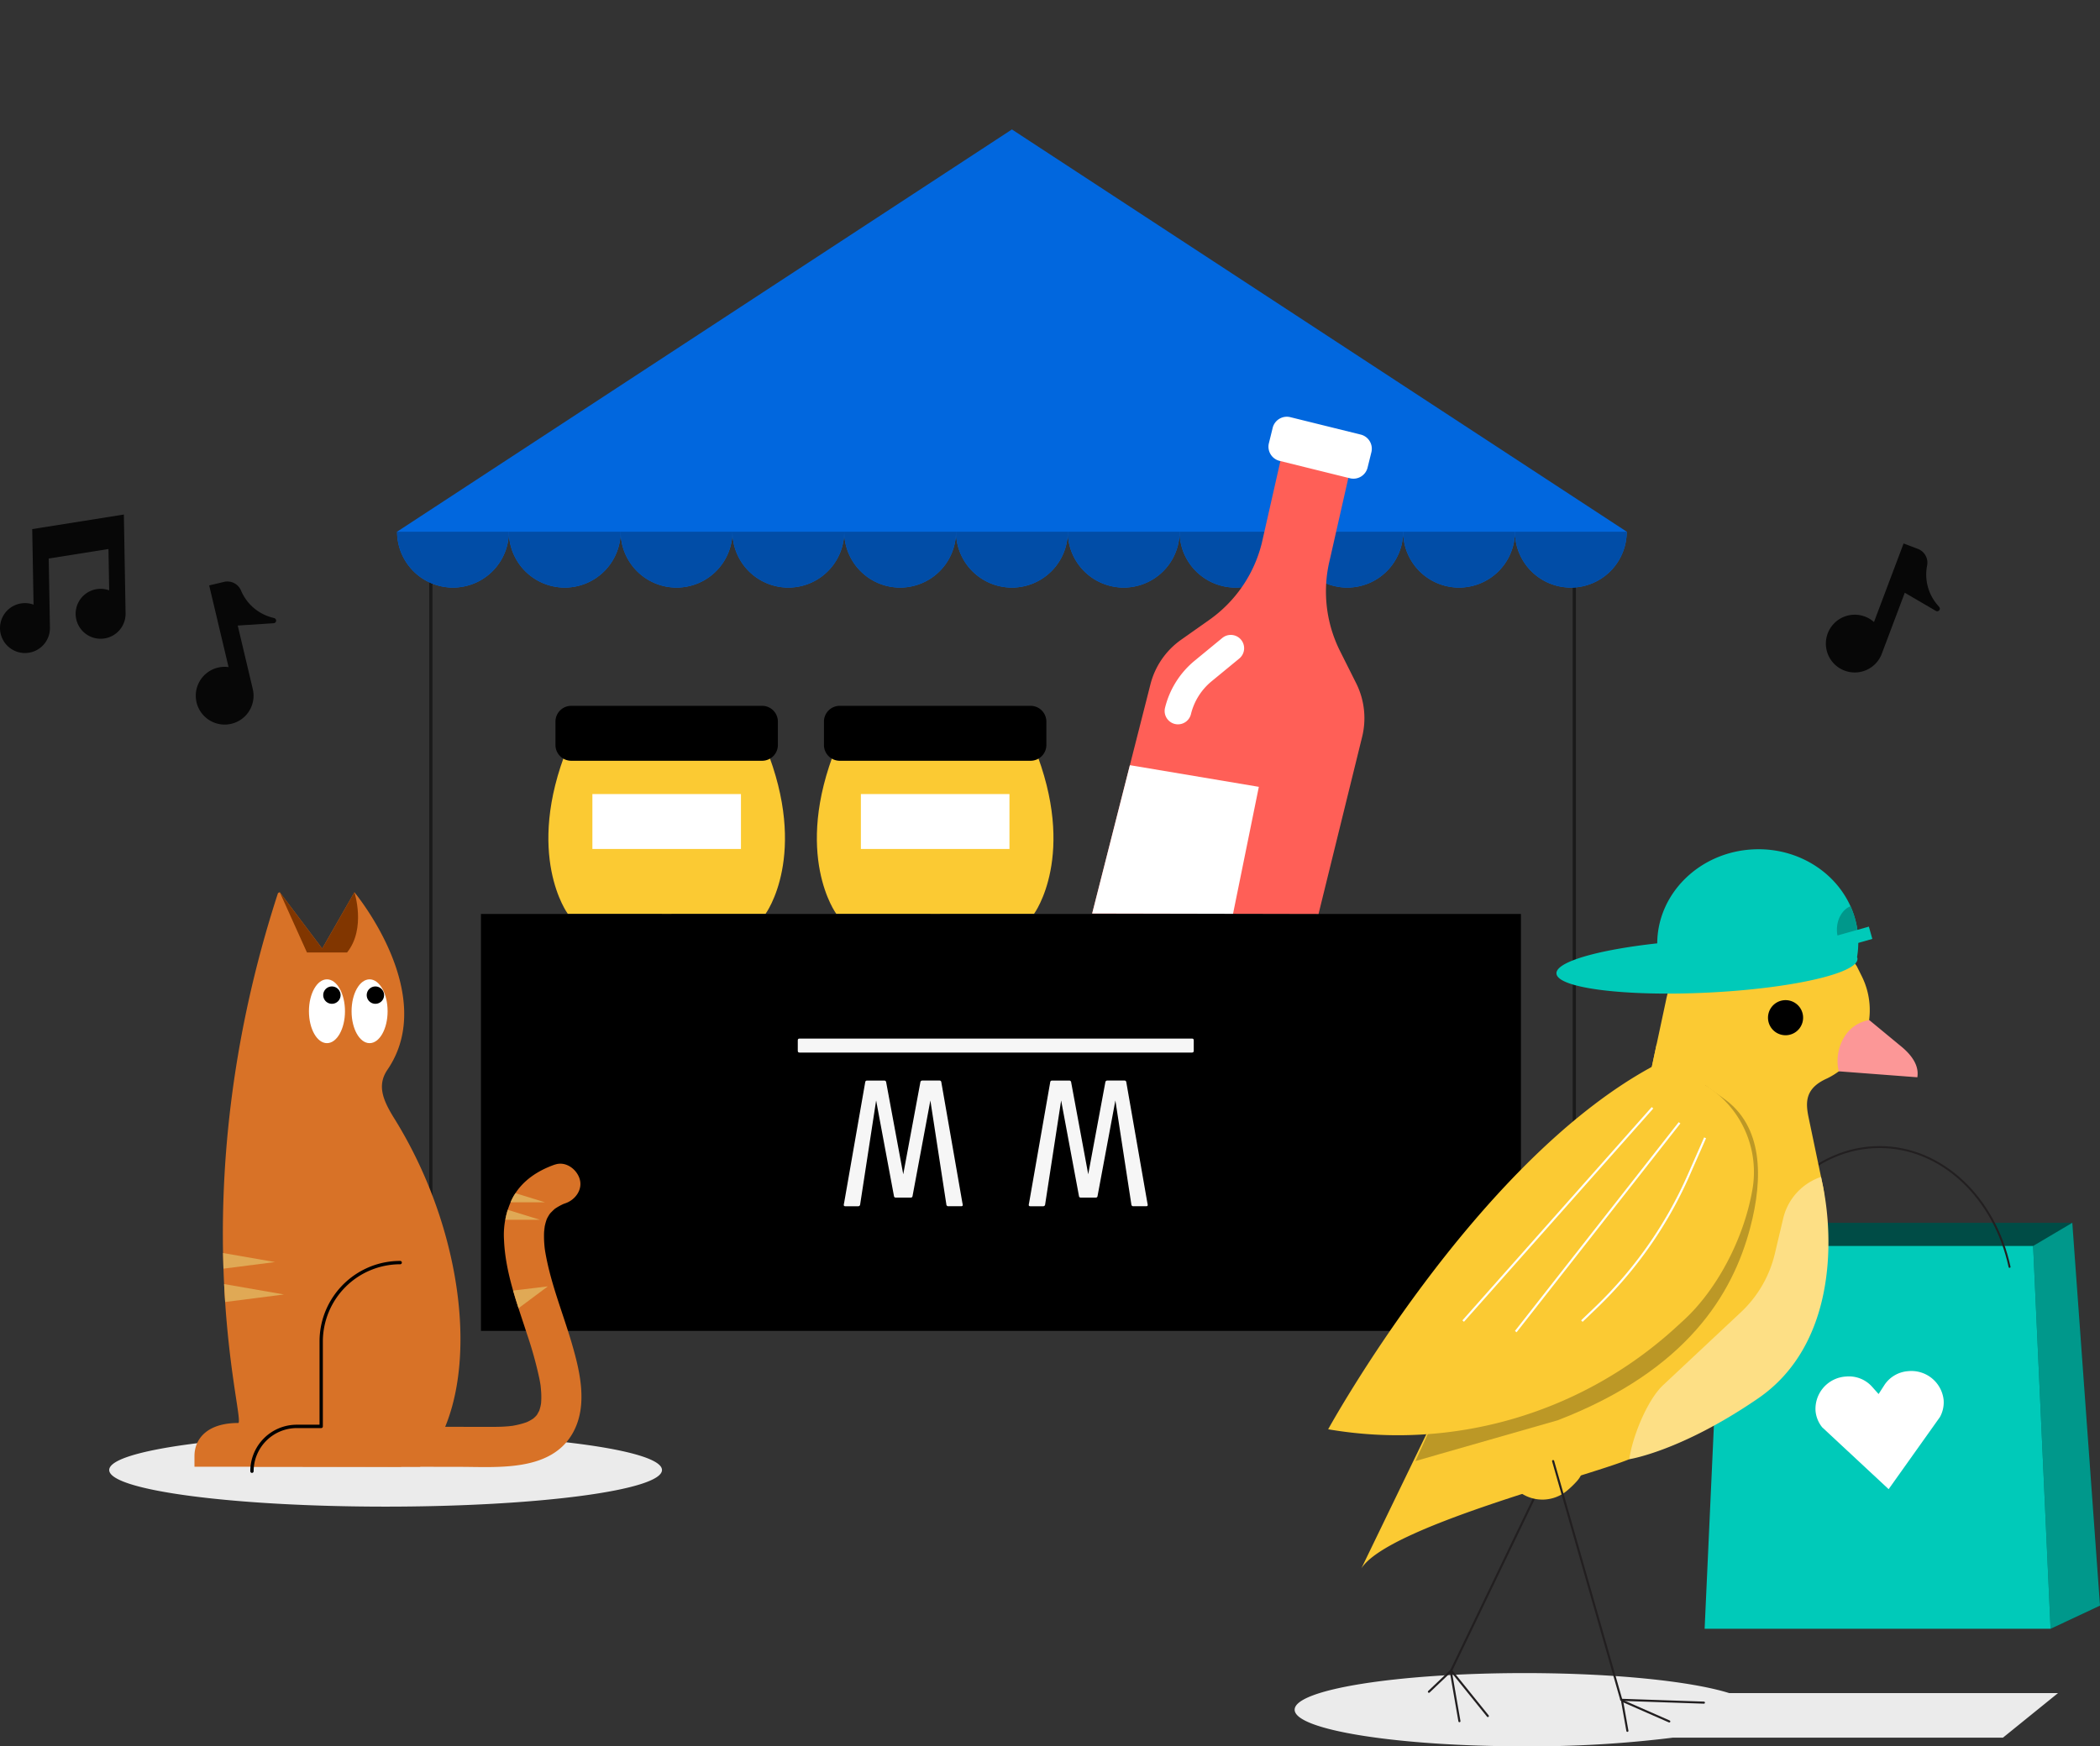 <svg xmlns="http://www.w3.org/2000/svg" xmlns:xlink="http://www.w3.org/1999/xlink" width="518.623" height="431.368" viewBox="0 0 518.623 431.368">
  <rect x="0" y="0" width="518.623" height="431.368" fill="#333333" stroke="none"/>
  <defs>
    <clipPath id="clip-path">
      <rect id="Rectangle_3324" data-name="Rectangle 3324" width="95.568" height="143.424" fill="none"/>
    </clipPath>
  </defs>
  <g id="Group_3831" data-name="Group 3831" transform="translate(15733.4 9159.276)">
    <path id="Union_12" data-name="Union 12" d="M292.758,68.255c0-5,25.4-9.046,56.743-9.046,22.052,0,41.167,2.006,50.558,4.935h81.229L467.68,75.159H386.167A284.381,284.381,0,0,1,349.5,77.3C318.163,77.3,292.758,73.251,292.758,68.255ZM0,9.046C0,4.05,30.559,0,68.256,0s68.256,4.05,68.256,9.046-30.559,9.046-68.256,9.046S0,14.042,0,9.046Z" transform="translate(-15706.427 -8805.209)" fill="#ebebeb"/>
    <g id="Group_3825" data-name="Group 3825" transform="translate(-15685.045 -9159.276)">
      <line id="Line_737" data-name="Line 737" y2="195.835" transform="translate(58.044 132.91)" fill="none" stroke="#1a1a1a" stroke-miterlimit="10" stroke-width="0.801"/>
      <line id="Line_738" data-name="Line 738" y2="195.835" transform="translate(340.434 132.91)" fill="none" stroke="#1a1a1a" stroke-miterlimit="10" stroke-width="0.801"/>
      <path id="Path_5682" data-name="Path 5682" d="M331.185,117.055,179.347,17.693,27.509,117.055a13.8,13.8,0,0,0,27.607,0,13.8,13.8,0,0,0,27.607,0,13.8,13.8,0,0,0,27.607,0,13.8,13.8,0,0,0,27.607,0,13.8,13.8,0,0,0,27.607,0,13.8,13.8,0,0,0,27.607,0,13.8,13.8,0,0,0,27.605,0,13.8,13.8,0,0,0,27.607,0,13.8,13.8,0,0,0,27.607,0,13.8,13.8,0,0,0,27.607,0,13.8,13.8,0,0,0,27.607,0" transform="translate(22.202 14.28)" fill="#0167de"/>
      <rect id="Rectangle_2620" data-name="Rectangle 2620" width="256.836" height="102.985" transform="translate(70.422 225.762)"/>
      <path id="Path_5683" data-name="Path 5683" d="M93.84,148.152c.042-.311.184-.445.486-.445H98.5a.47.47,0,0,1,.531.4v.043l4.211,22.708,4.221-22.708a.474.474,0,0,1,.493-.45h4.209c.309,0,.445.134.488.445l5.19,29.758a3.822,3.822,0,0,1,.092.533c0,.183-.092.311-.369.311h-3.15a.469.469,0,0,1-.528-.4V178.3l-3.947-25.679-4.391,23.552c-.043.354-.22.445-.531.445h-3.551c-.309,0-.488-.09-.53-.445l-4.393-23.552L92.6,178.3a.468.468,0,0,1-.482.45H88.921c-.266,0-.367-.135-.367-.311a3.571,3.571,0,0,1,.09-.533Z" transform="translate(71.472 119.21)" fill="#f6f6f6"/>
      <path id="Path_5684" data-name="Path 5684" d="M119.124,148.152c.042-.311.184-.445.488-.445h4.167a.47.47,0,0,1,.531.4v.043l4.211,22.708,4.221-22.708a.474.474,0,0,1,.493-.45h4.209c.309,0,.445.134.488.445l5.19,29.758a3.837,3.837,0,0,1,.092.533c0,.183-.092.311-.369.311H139.7a.47.47,0,0,1-.528-.4V178.3l-3.945-25.679-4.393,23.552c-.043.354-.22.445-.531.445h-3.549c-.309,0-.488-.09-.531-.445l-4.391-23.552L117.881,178.3a.466.466,0,0,1-.481.45h-3.2c-.266,0-.367-.135-.367-.311a3.571,3.571,0,0,1,.09-.533Z" transform="translate(91.876 119.21)" fill="#f6f6f6"/>
      <path id="Path_5685" data-name="Path 5685" d="M176.953,145.419h2.662c.311,0,.445-.136.445-.445v-2.568c0-.311-.134-.443-.445-.443h-96.9c-.311,0-.445.13-.445.443v2.568c0,.311.136.445.445.445Z" transform="translate(66.398 114.579)" fill="#f6f6f6"/>
      <path id="Path_5686" data-name="Path 5686" d="M78.576,99.837c-11.446-1.18-22.963-.871-25.6,4.527-10.785,26.68,0,41.233,0,41.233h25.6Z" transform="translate(38.89 80.125)" fill="#fbca33"/>
      <path id="Path_5687" data-name="Path 5687" d="M63.7,99.837c11.446-1.18,22.963-.871,25.6,4.527,10.785,26.68,0,41.233,0,41.233H63.7Z" transform="translate(51.412 80.125)" fill="#fbca33"/>
      <path id="Path_5688" data-name="Path 5688" d="M100.188,110.046H53.046a3.891,3.891,0,0,1-3.892-3.891v-5.783a3.891,3.891,0,0,1,3.892-3.891h47.142a3.891,3.891,0,0,1,3.891,3.891v5.783a3.891,3.891,0,0,1-3.891,3.891" transform="translate(39.673 77.871)"/>
      <rect id="Rectangle_2621" data-name="Rectangle 2621" width="36.691" height="13.564" transform="translate(97.944 196.145)" fill="#fff"/>
      <path id="Path_5689" data-name="Path 5689" d="M115.269,99.837c-11.446-1.18-22.963-.871-25.6,4.527-10.785,26.68,0,41.233,0,41.233h25.6Z" transform="translate(68.503 80.125)" fill="#fbca33"/>
      <path id="Path_5690" data-name="Path 5690" d="M100.393,99.837c11.446-1.18,22.963-.871,25.6,4.527,10.785,26.68,0,41.233,0,41.233h-25.6Z" transform="translate(81.027 80.125)" fill="#fbca33"/>
      <path id="Path_5691" data-name="Path 5691" d="M136.881,110.046H89.739a3.891,3.891,0,0,1-3.893-3.891v-5.783a3.891,3.891,0,0,1,3.893-3.891h47.142a3.891,3.891,0,0,1,3.891,3.891v5.783a3.891,3.891,0,0,1-3.891,3.891" transform="translate(69.286 77.871)"/>
      <rect id="Rectangle_2622" data-name="Rectangle 2622" width="36.691" height="13.564" transform="translate(164.251 196.145)" fill="#fff"/>
      <path id="Path_5692" data-name="Path 5692" d="M132.974,86.48a13.8,13.8,0,0,0,13.8-13.8H119.171a13.8,13.8,0,0,0,13.8,13.8" transform="translate(96.184 58.658)" fill="#014da7"/>
      <path id="Path_5693" data-name="Path 5693" d="M163.528,86.48a13.8,13.8,0,0,0,13.8-13.8H149.724a13.8,13.8,0,0,0,13.8,13.8" transform="translate(120.841 58.658)" fill="#014da7"/>
      <path id="Path_5694" data-name="Path 5694" d="M148.251,86.48a13.8,13.8,0,0,0,13.8-13.8H134.448a13.8,13.8,0,0,0,13.8,13.8" transform="translate(108.513 58.658)" fill="#014da7"/>
      <path id="Path_5695" data-name="Path 5695" d="M194.082,86.48a13.8,13.8,0,0,0,13.8-13.8H180.278a13.8,13.8,0,0,0,13.8,13.8" transform="translate(145.503 58.658)" fill="#014da7"/>
      <path id="Path_5696" data-name="Path 5696" d="M178.8,86.48a13.8,13.8,0,0,0,13.8-13.8H165a13.8,13.8,0,0,0,13.8,13.8" transform="translate(133.174 58.658)" fill="#014da7"/>
      <path id="Path_5697" data-name="Path 5697" d="M41.313,86.48a13.8,13.8,0,0,0,13.8-13.8H27.51a13.8,13.8,0,0,0,13.8,13.8" transform="translate(22.203 58.658)" fill="#014da7"/>
      <path id="Path_5698" data-name="Path 5698" d="M71.867,86.48a13.8,13.8,0,0,0,13.8-13.8H58.064a13.8,13.8,0,0,0,13.8,13.8" transform="translate(46.863 58.658)" fill="#014da7"/>
      <path id="Path_5699" data-name="Path 5699" d="M117.7,86.48a13.8,13.8,0,0,0,13.8-13.8H103.894a13.8,13.8,0,0,0,13.8,13.8" transform="translate(83.851 58.658)" fill="#014da7"/>
      <path id="Path_5700" data-name="Path 5700" d="M56.59,86.48a13.8,13.8,0,0,0,13.8-13.8H42.786a13.8,13.8,0,0,0,13.8,13.8" transform="translate(34.531 58.658)" fill="#014da7"/>
      <path id="Path_5701" data-name="Path 5701" d="M87.143,86.48a13.8,13.8,0,0,0,13.8-13.8H73.34a13.8,13.8,0,0,0,13.8,13.8" transform="translate(59.193 58.658)" fill="#014da7"/>
      <path id="Path_5702" data-name="Path 5702" d="M102.42,86.48a13.8,13.8,0,0,0,13.8-13.8H88.617a13.8,13.8,0,0,0,13.8,13.8" transform="translate(71.522 58.658)" fill="#014da7"/>
      <path id="Path_5703" data-name="Path 5703" d="M164.393,85.748l5.835-25.762,16.783,4.153L181.2,89.8a32.867,32.867,0,0,0,2.521,22.621l3.97,7.919a19.294,19.294,0,0,1,1.485,13.251l-10.769,43.75-55.908-.117,14.365-56.483a19.286,19.286,0,0,1,7.612-11.132l6.947-4.9a32.866,32.866,0,0,0,12.971-18.971" transform="translate(98.869 48.413)" fill="#ff5f57"/>
      <path id="Path_5704" data-name="Path 5704" d="M149.331,67.86l17.377,4.3a3.6,3.6,0,0,0,4.364-2.633l.938-3.793a3.6,3.6,0,0,0-2.631-4.364L152,57.072a3.6,3.6,0,0,0-4.364,2.633L146.7,63.5a3.606,3.606,0,0,0,2.633,4.364" transform="translate(118.315 45.976)" fill="#fff"/>
      <path id="Path_5705" data-name="Path 5705" d="M131.816,104.593h0l31.847,5.351L157.29,141.3l-34.79-.072Z" transform="translate(98.869 84.416)" fill="#fff"/>
      <path id="Path_5706" data-name="Path 5706" d="M135.7,108.874a3.3,3.3,0,0,0,3.2-2.519,15.141,15.141,0,0,1,5.072-8.092l6.854-5.636a3.293,3.293,0,1,0-4.183-5.087l-6.854,5.636a21.773,21.773,0,0,0-7.292,11.63,3.3,3.3,0,0,0,2.427,3.976,3.379,3.379,0,0,0,.777.092" transform="translate(106.864 70.048)" fill="#fff"/>
      <rect id="Rectangle_2623" data-name="Rectangle 2623" width="403.099" height="403.099" fill="none"/>
    </g>
    <g id="Group_3824" data-name="Group 3824" transform="translate(-15405.394 -8949.504)">
      <g id="Group_3826" data-name="Group 3826" transform="translate(0 0)">
        <path id="Path_5708" data-name="Path 5708" d="M207.644,196.439l-12.207,5.722L126.519,101.875H200.8Z" transform="translate(-17.028 -9.6)" fill="#004c46"/>
        <path id="Path_5709" data-name="Path 5709" d="M188.034,196.439l-12.207,5.722L171.518,107.6l9.674-5.722Z" transform="translate(2.582 -9.6)" fill="#00988b"/>
        <path id="Path_5710" data-name="Path 5710" d="M200.451,200.424H115.015l4.31-94.564h76.815Z" transform="translate(-22.041 -7.863)" fill="#00cab9"/>
        <path id="Path_5711" data-name="Path 5711" d="M134.1,137.21h0a7.514,7.514,0,0,0,1.641,4.062l16.414,15.285,12.659-17.8a7.493,7.493,0,0,0,.919-4.283,8.006,8.006,0,0,0-8.844-7.058,7.656,7.656,0,0,0-5.786,3.426l-1.427,2.217-1.665-1.862a7.645,7.645,0,0,0-6.361-2.461l-.049,0a8.006,8.006,0,0,0-7.5,8.473" transform="translate(-13.737 1.516)" fill="#fff"/>
        <path id="Path_5712" data-name="Path 5712" d="M122.542,119.98c3.209-17.794,16.5-31.134,32.4-31.134,15.443,0,28.419,12.578,32.1,29.6" transform="translate(-18.761 -15.278)" fill="none" stroke="#221f20" stroke-linecap="round" stroke-linejoin="round" stroke-width="0.479"/>
        <line id="Line_739" data-name="Line 739" x1="23.09" y2="48.026" transform="translate(30.375 154.881)" fill="none" stroke="#221f20" stroke-linecap="round" stroke-linejoin="round" stroke-width="0.517"/>
        <line id="Line_740" data-name="Line 740" x1="8.985" y1="11.136" transform="translate(30.455 202.976)" fill="none" stroke="#221f20" stroke-linecap="round" stroke-linejoin="round" stroke-width="0.517"/>
        <line id="Line_741" data-name="Line 741" x1="2.119" y1="12.239" transform="translate(30.299 203.142)" fill="none" stroke="#221f20" stroke-linecap="round" stroke-linejoin="round" stroke-width="0.517"/>
        <line id="Line_742" data-name="Line 742" y1="5.119" x2="5.381" transform="translate(24.884 202.996)" fill="none" stroke="#221f20" stroke-linecap="round" stroke-linejoin="round" stroke-width="0.517"/>
        <path id="Path_5713" data-name="Path 5713" d="M131.275,69.465l-6.366,29.8c-1.462,11.57-1.141,1.676-7.422,11.5L71.993,176.983,55.962,210.1c6.428-10.253,54.9-22.414,66.189-27l31.786-18.434c10.932-8.777,18.833-35.632,15.966-49.357l-3.482-16.667c-.81-3.877-.788-7.222,4.606-9.616A18.768,18.768,0,0,0,179.564,63.8l-1.231-2.47a26.425,26.425,0,0,0-31.062-10.244,25.143,25.143,0,0,0-16,18.377" transform="translate(-47.777 -32.426)" fill="#fbca33"/>
        <path id="Path_5714" data-name="Path 5714" d="M149.813,95.919l-.4-1.937a14.282,14.282,0,0,0-9.346,10.244L138,112.952a28.948,28.948,0,0,1-8.368,14.443l-19.218,18.016c-4.019,3.768-7.656,13.011-8.351,18.3,0,0,12.715-1.93,31.786-15.005s18.835-39.062,15.967-52.786" transform="translate(-27.687 -13.039)" fill="#fddf85"/>
        <path id="Path_5715" data-name="Path 5715" d="M108.46,131.289l-7.1,5.6a4.88,4.88,0,0,0-.6,7.106,6.621,6.621,0,0,1-.007,8.88,23.47,23.47,0,0,1-2.556,2.448,9.5,9.5,0,0,1-11.175.553l-11.659-7.59" transform="translate(-39.322 3.219)" fill="#fbca33"/>
        <path id="Path_5716" data-name="Path 5716" d="M136.8,78.192l4.747,3.4c9.442,6.76,9.725,19.267,6.385,31.883-4.277,16.157-15.419,35.092-47.5,47.495-31.168,8.906-35.163,10.085-35.163,10.085L82.353,133.6Z" transform="translate(-43.717 -19.921)" fill="#bc9826"/>
        <path id="Path_5717" data-name="Path 5717" d="M130.2,76.774C86.3,100.67,50.261,166.3,50.261,166.3A101.732,101.732,0,0,0,136.2,141.07l1.9-1.745c7.851-7.189,14.832-19.718,16.987-32.524a25.136,25.136,0,0,0-17.55-28.113L131.4,71.081" transform="translate(-50.261 -23.02)" fill="#fbca33"/>
        <path id="Path_5718" data-name="Path 5718" d="M145.713,67l8.114,6.7c3.851,3.271,4,5.905,3.756,7.429l-.9-.069-18.516-1.406a11.411,11.411,0,0,1,1.34-8.42A8.822,8.822,0,0,1,145.713,67" transform="translate(-12.077 -24.797)" fill="#fc9797"/>
        <path id="Path_5719" data-name="Path 5719" d="M93.9,132.527l3.486-3.344a102.623,102.623,0,0,0,22.9-32.735l4.045-9.191" transform="translate(-31.242 -15.97)" fill="none" stroke="#fff" stroke-miterlimit="10" stroke-width="0.517"/>
        <line id="Line_743" data-name="Line 743" x1="40.446" y2="51.578" transform="translate(46.333 67.578)" fill="#fff"/>
        <line id="Line_744" data-name="Line 744" x1="40.446" y2="51.578" transform="translate(46.333 67.578)" fill="none" stroke="#fff" stroke-miterlimit="10" stroke-width="0.517"/>
        <line id="Line_745" data-name="Line 745" x1="46.754" y2="52.691" transform="translate(33.346 63.867)" fill="#fff"/>
        <line id="Line_746" data-name="Line 746" x1="46.754" y2="52.691" transform="translate(33.346 63.867)" fill="none" stroke="#fff" stroke-miterlimit="10" stroke-width="0.517"/>
        <line id="Line_747" data-name="Line 747" x2="16.794" y2="58.802" transform="translate(55.556 151.133)" fill="none" stroke="#221f20" stroke-linecap="round" stroke-linejoin="round" stroke-width="0.517"/>
        <line id="Line_748" data-name="Line 748" x1="20.429" y1="0.696" transform="translate(72.368 210.108)" fill="none" stroke="#221f20" stroke-linecap="round" stroke-linejoin="round" stroke-width="0.517"/>
        <line id="Line_749" data-name="Line 749" x1="11.374" y1="4.991" transform="translate(72.869 210.456)" fill="none" stroke="#221f20" stroke-linecap="round" stroke-linejoin="round" stroke-width="0.517"/>
        <line id="Line_750" data-name="Line 750" x1="1.297" y1="7.313" transform="translate(72.605 210.456)" fill="none" stroke="#221f20" stroke-linecap="round" stroke-linejoin="round" stroke-width="0.517"/>
        <path id="Path_5720" data-name="Path 5720" d="M132.913,64.483a4.335,4.335,0,1,1-6.083.76,4.335,4.335,0,0,1,6.083-.76" transform="translate(-17.291 -26.293)"/>
        <path id="Path_5721" data-name="Path 5721" d="M164.051,59.6c-.629-12.8-12.243-22.631-25.941-21.958-13.275.653-23.636,10.929-23.691,23.214-14.608,1.6-25.032,4.559-24.89,7.436.178,3.618,16.963,5.735,37.492,4.725s37.026-4.758,36.848-8.374a1.239,1.239,0,0,0-.1-.4,21.7,21.7,0,0,0,.28-4.639" transform="translate(-33.148 -37.607)" fill="#00cab9"/>
        <rect id="Rectangle_2624" data-name="Rectangle 2624" width="8.533" height="3.153" transform="translate(125.323 21.433) rotate(-15.73)" fill="#00cab9"/>
        <path id="Path_5722" data-name="Path 5722" d="M142.828,53.252a21.816,21.816,0,0,0-1.7-5.837c-1.946.772-3.358,3.077-3.358,5.8a7.691,7.691,0,0,0,.136,1.424Z" transform="translate(-12.126 -33.333)" fill="#00988b"/>
      </g>
    </g>
    <path id="Path_5723" data-name="Path 5723" d="M55.7,23.064l-.638-.176a11.518,11.518,0,0,1-7.559-6.638,3.644,3.644,0,0,0-4.2-2.133l-3.661.868.66,2.776.99,4.176.775,3.265,2.363,9.959a7.133,7.133,0,1,0,5.977,5.421L46.692,24.9l8.881-.576a.645.645,0,0,0,.13-1.265" transform="translate(-15721.382 -9029.657)" fill="rgba(0,0,0,0.87)"/>
    <path id="Path_5739" data-name="Path 5739" d="M19.367,9.046l-.638-.176a11.518,11.518,0,0,1-7.559-6.638A3.644,3.644,0,0,0,6.971.1L3.309.967l.66,2.776.99,4.176.775,3.265L8.1,21.143a7.133,7.133,0,1,0,5.977,5.421L10.355,10.886l8.881-.576a.645.645,0,0,0,.13-1.265" transform="translate(-15265.486 -9027.679) rotate(34)" fill="rgba(0,0,0,0.87)"/>
    <path id="Path_5724" data-name="Path 5724" d="M7.96,3.6,8.016,6.8,8.1,11.488l.187,10.77a6.164,6.164,0,1,0,4.044,5.681l-.3-17.075L26.79,8.515l.176,10.212a6.165,6.165,0,1,0,4.046,5.682L30.725,7.89,30.644,3.2,30.588,0Z" transform="translate(-15733.4 -9032.179)" fill="rgba(0,0,0,0.87)"/>
    <g id="Group_3830" data-name="Group 3830" transform="translate(-15685.374 -8938.877)">
      <g id="Group_3829" data-name="Group 3829" clip-path="url(#clip-path)">
        <path id="Path_5725" data-name="Path 5725" d="M156.713,270.957c-4.155,1.458-7.925,3.885-10.179,7.774a20.134,20.134,0,0,0-2.379,10.908c.335,7.987,3.237,15.655,5.67,23.179a97,97,0,0,1,3.063,11.029q.119.606.222,1.216.053.316.1.634c.172,1.149-.127-1.06-.062-.481.088.781.167,1.562.2,2.348a19.584,19.584,0,0,1-.038,2.274c-.014.182-.036.362-.052.544-.075.881.2-1.237.1-.722-.068.344-.119.69-.2,1.032s-.171.662-.279.986c-.047.142-.1.282-.15.423-.279.813.623-1.332.241-.564a18.426,18.426,0,0,1-1.011,1.711c1.038-1.627.5-.624.085-.185-.253.267-.527.5-.8.75-.63.569,1.062-.76.532-.4-.152.1-.3.213-.45.315a11.667,11.667,0,0,1-1.041.612c-.644.336-1.505.585.011.041-.434.156-.861.327-1.3.464a21.208,21.208,0,0,1-2.766.645c-.454.076-1.527.152.342-.032-.246.024-.492.061-.738.087-.62.066-1.241.113-1.863.145-1.61.084-3.223.056-4.835.056-12.493,0-24.985-.065-37.477-.075l-6.722,0a4.942,4.942,0,1,0,0,9.884c12.828,0,25.655.059,38.482.074,9.283.011,22.359,1.226,27.737-8.4,3.786-6.78,1.75-15.236-.3-22.228-2.2-7.482-5.225-14.8-6.528-22.517-.054-.317-.267-1.813-.112-.659.151,1.121.026.178,0-.063s-.051-.474-.073-.712c-.076-.827-.119-1.657-.116-2.487,0-.355.01-.709.029-1.064.011-.209.221-1.154.112-1.29.1.124-.25,1.606-.087.686.029-.165.056-.329.088-.493q.113-.575.272-1.139c.094-.331.206-.655.321-.979.3-.855-.273.617-.25.569.087-.18.165-.363.254-.541q.228-.454.5-.886c.373-.6,1.1-1.326-.04-.032a16.29,16.29,0,0,1,1.578-1.6c.762-.659-.98.689-.433.329.149-.1.291-.209.439-.308.346-.233.7-.449,1.07-.65.389-.213.789-.4,1.189-.587.62-.295-1.383.542-.467.2.25-.093.5-.189.752-.277,2.434-.854,4.313-3.418,3.452-6.079-.778-2.4-3.468-4.368-6.079-3.452" transform="translate(-67.704 -203.692)" fill="#d87227"/>
        <path id="Path_5726" data-name="Path 5726" d="M55.719,141.91c15.573-16.428,12.494-55.721-6.367-86.028-2.858-4.592-4.3-8.216-1.684-12.054C60.448,25.107,39.5,0,39.5,0L31.548,13.908,21.072,0a.878.878,0,0,0-.465.26C-4.036,76.048,12.748,130.6,10.818,131.1,2.845,131.1,0,135.271,0,139.261v2.649H55.719Z" fill="#d87227"/>
        <path id="Path_5727" data-name="Path 5727" d="M161.147,86.882c2.457,0,4.449,3.528,4.449,7.881s-1.992,7.881-4.449,7.881-4.449-3.528-4.449-7.881,1.992-7.881,4.449-7.881" transform="translate(-117.898 -65.369)" fill="#fff"/>
        <path id="Path_5728" data-name="Path 5728" d="M118.626,86.882c2.457,0,4.449,3.528,4.449,7.881s-1.992,7.881-4.449,7.881-4.449-3.528-4.449-7.881,1.992-7.881,4.449-7.881" transform="translate(-85.905 -65.369)" fill="#fff"/>
        <path id="Path_5729" data-name="Path 5729" d="M130.56,93.977a2.142,2.142,0,1,1-2.142,2.142,2.142,2.142,0,0,1,2.142-2.142" transform="translate(-96.62 -70.707)"/>
        <path id="Path_5730" data-name="Path 5730" d="M173.952,93.977a2.142,2.142,0,1,1-2.142,2.142,2.141,2.141,0,0,1,2.142-2.142" transform="translate(-129.268 -70.707)"/>
        <path id="Path_5731" data-name="Path 5731" d="M94.966,364.972h0a19.508,19.508,0,0,0-19.508,19.507v20.953H69.436a11.077,11.077,0,0,0-11.077,11.077H94.966Z" transform="translate(-43.909 -274.601)" fill="#d87227"/>
        <path id="Path_5732" data-name="Path 5732" d="M103.525,0s2.949,8.913-1.8,14.87H91.807L85.1,0,95.577,13.908Z" transform="translate(-64.029)" fill="#813600"/>
        <path id="Path_5733" data-name="Path 5733" d="M56.1,420.125a.411.411,0,0,1-.412-.411,11.48,11.48,0,0,1,11.489-11.49H72.79V387.683a20.065,20.065,0,0,1,.4-4.014,19.813,19.813,0,0,1,3-7.123,19.976,19.976,0,0,1,8.764-7.216,19.824,19.824,0,0,1,3.74-1.161,20.069,20.069,0,0,1,4.014-.4.412.412,0,0,1,0,.824,19.118,19.118,0,0,0-19.1,19.1v20.953a.412.412,0,0,1-.412.412H67.18a10.678,10.678,0,0,0-10.666,10.666A.412.412,0,0,1,56.1,420.125Z" transform="translate(-41.901 -276.701)"/>
        <path id="Path_5734" data-name="Path 5734" d="M323.747,302.455l-7.271-2.245c-.154.234-.32.457-.462.7a15.843,15.843,0,0,0-.772,1.542Z" transform="translate(-237.184 -225.874)" fill="#e0a955"/>
        <path id="Path_5735" data-name="Path 5735" d="M318.617,319.255l-7.976-2.463a19.545,19.545,0,0,0-.592,2.463Z" transform="translate(-233.276 -238.35)" fill="#e0a955"/>
        <path id="Path_5736" data-name="Path 5736" d="M319.143,398.581l7.236-5.4-8.575,1.028c.419,1.465.871,2.921,1.338,4.371" transform="translate(-239.113 -295.826)" fill="#e0a955"/>
        <path id="Path_5737" data-name="Path 5737" d="M29.57,390.858q.112,2.283.257,4.431l14.524-1.859Z" transform="translate(-22.248 -294.077)" fill="#e0a955"/>
        <path id="Path_5738" data-name="Path 5738" d="M28.62,363.761l12.729-1.63L28.517,359.9q.037,1.973.1,3.862" transform="translate(-21.456 -270.784)" fill="#e0a955"/>
      </g>
    </g>
  </g>
</svg>

